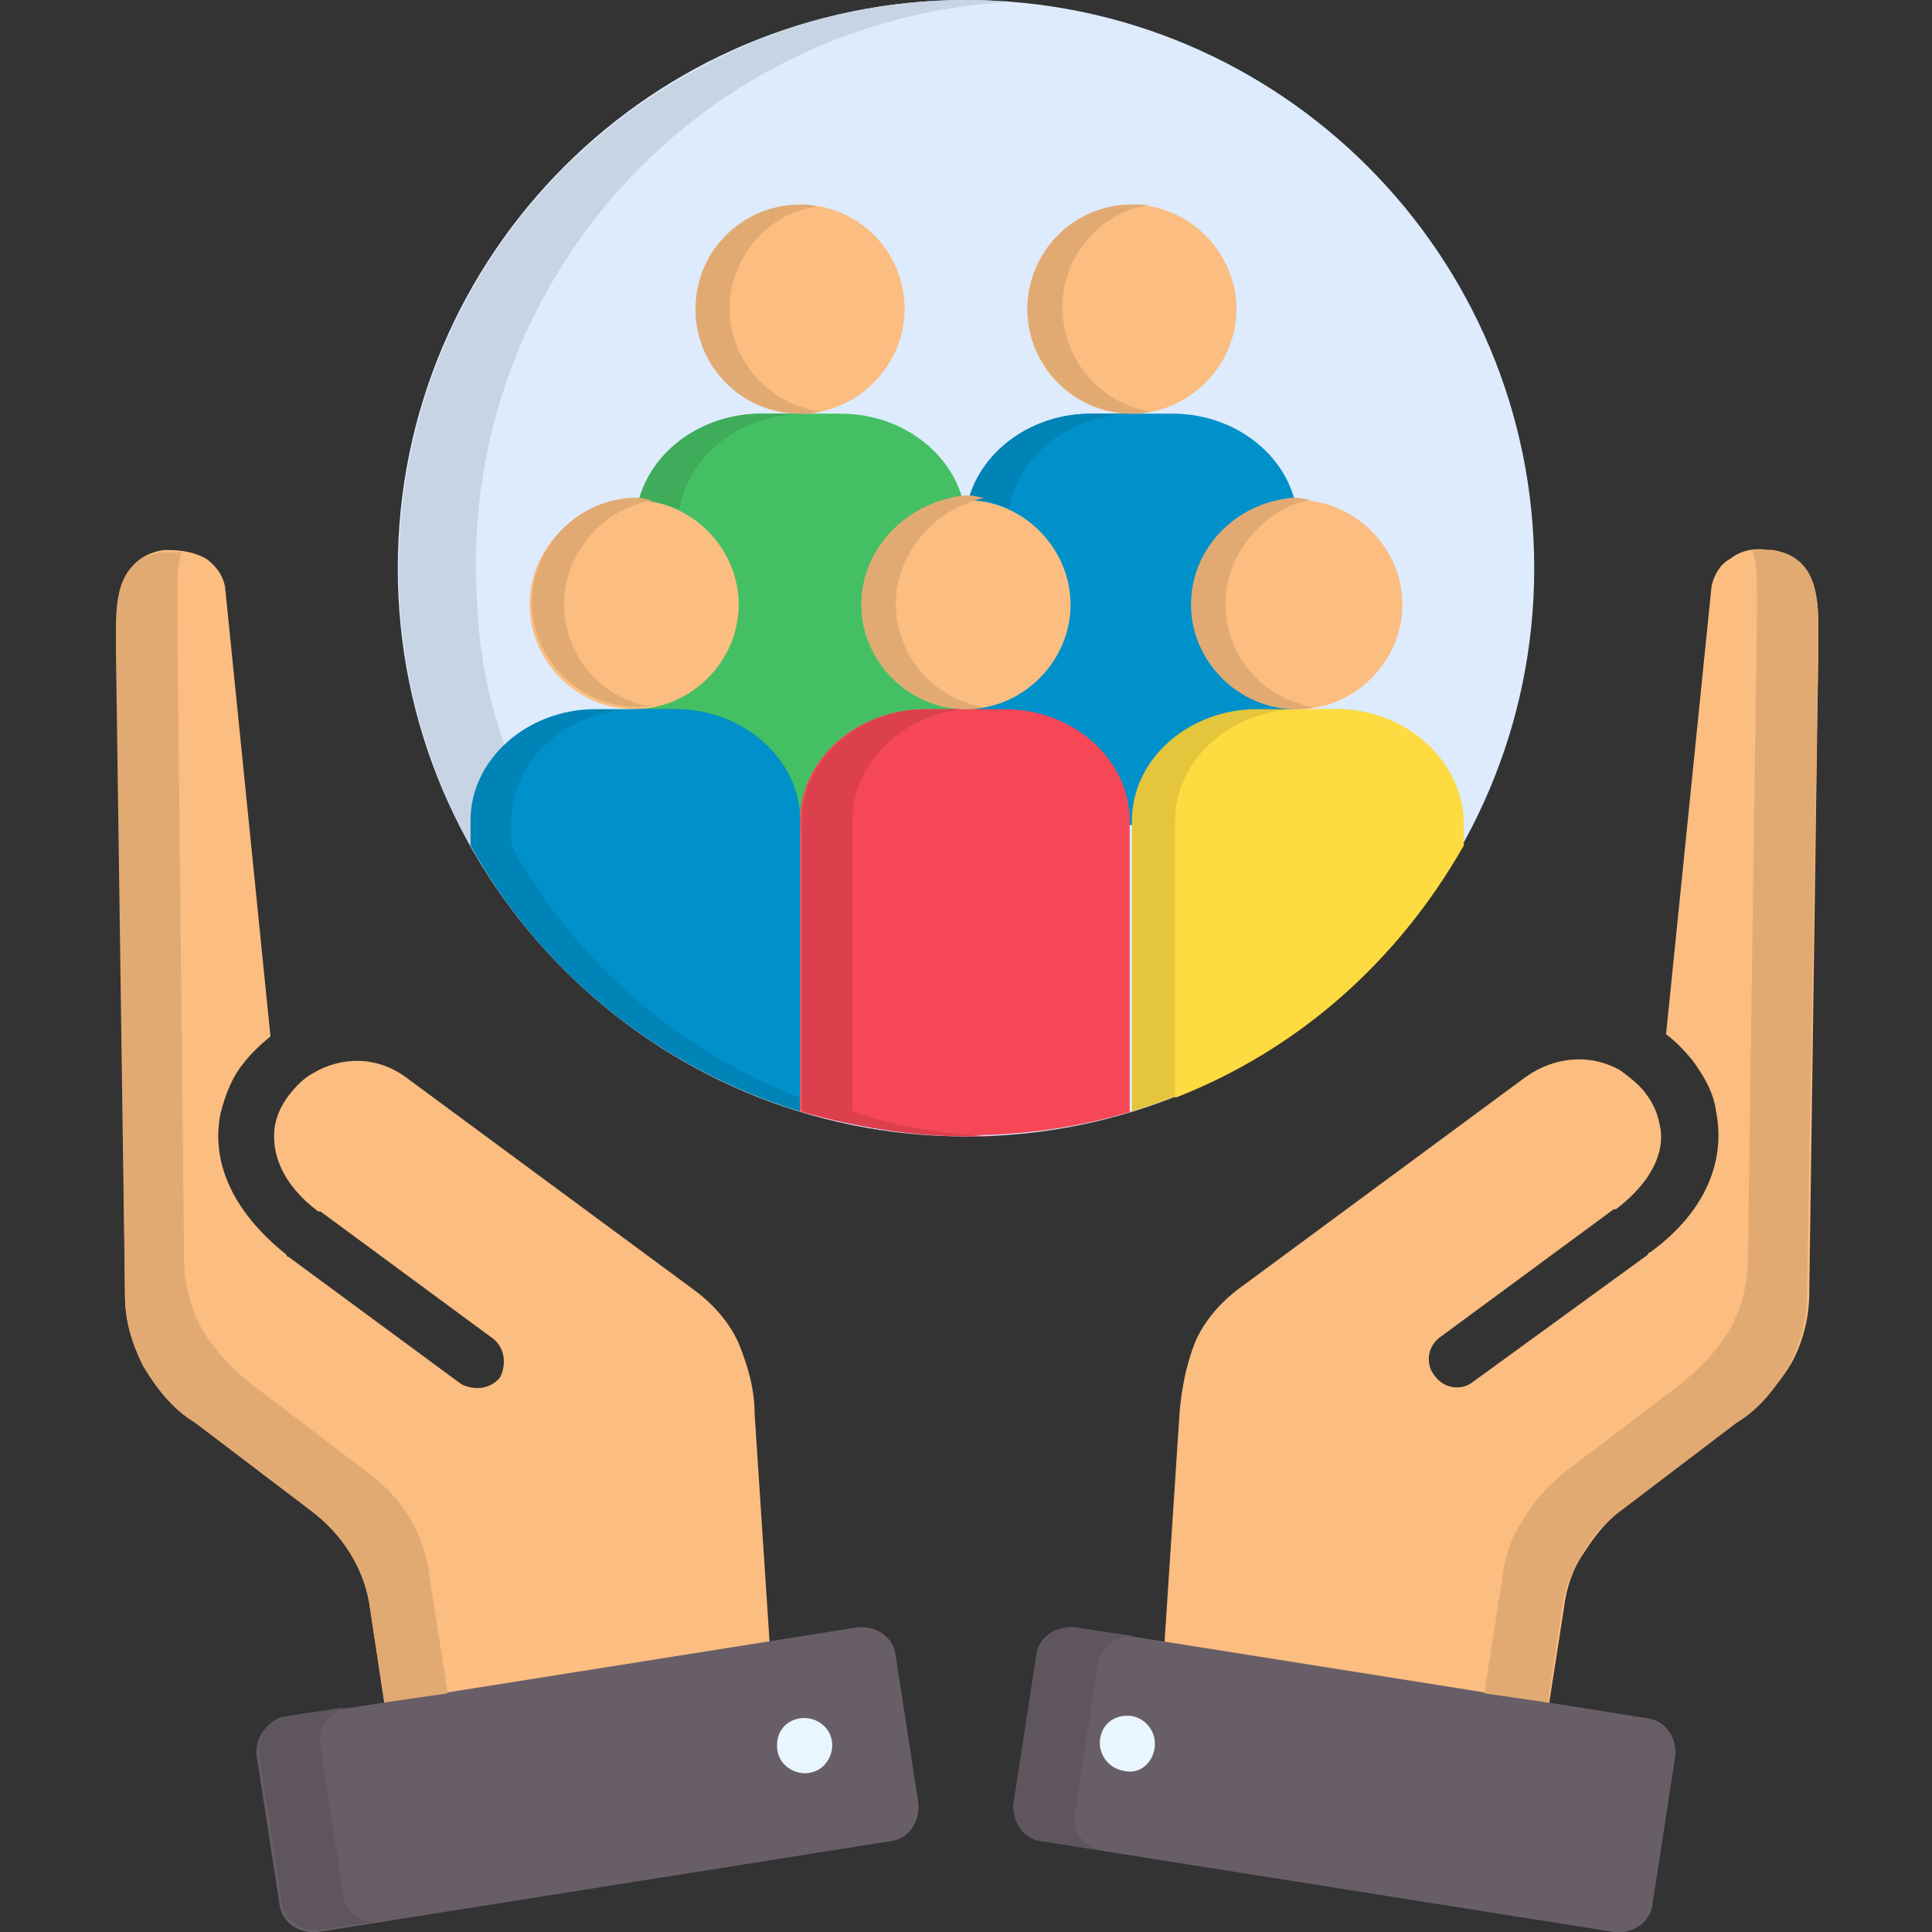 <svg xmlns="http://www.w3.org/2000/svg" xmlns:xlink="http://www.w3.org/1999/xlink" id="Layer_1" x="0px" y="0px" width="85px" height="85px" viewBox="0 0 85 85" style="enable-background:new 0 0 85 85;" xml:space="preserve"><rect x="0" y="0" width="85" height="85" fill="#333333" stroke="none"/><style type="text/css">	.st0{fill-rule:evenodd;clip-rule:evenodd;fill:#DDEBFD;}	.st1{fill-rule:evenodd;clip-rule:evenodd;fill:#C7D4E4;}	.st2{fill-rule:evenodd;clip-rule:evenodd;fill:#FBBD80;}	.st3{fill-rule:evenodd;clip-rule:evenodd;fill:#45BF64;}	.st4{fill-rule:evenodd;clip-rule:evenodd;fill:#0091CA;}	.st5{fill-rule:evenodd;clip-rule:evenodd;fill:#0083B6;}	.st6{fill-rule:evenodd;clip-rule:evenodd;fill:#F54756;}	.st7{fill-rule:evenodd;clip-rule:evenodd;fill:#E5C53B;}	.st8{fill:#FBBD80;}	.st9{fill-rule:evenodd;clip-rule:evenodd;fill:#685E68;}	.st10{fill:#EAF6FF;}	.st11{fill-rule:evenodd;clip-rule:evenodd;fill:#5E555E;}	.st12{fill-rule:evenodd;clip-rule:evenodd;fill:#E2AA73;}	.st13{fill-rule:evenodd;clip-rule:evenodd;fill:#DD404D;}	.st14{fill-rule:evenodd;clip-rule:evenodd;fill:#FEDB41;}	.st15{fill-rule:evenodd;clip-rule:evenodd;fill:#3EAC5A;}</style><g>	<path class="st0" d="M42.5,50c13.8,0,25-11.2,25-25c0-13.8-11.2-25-25-25c-13.8,0-25,11.2-25,25C17.5,38.8,28.7,50,42.5,50z"></path>	<path class="st1" d="M42.5,0c0.6,0,1.1,0,1.7,0.1C30.4,1,20,12.9,21,26.7c0.1,2.1,0.5,4.1,1.2,6.1c-0.9,0.9-1.5,2.1-1.5,3.3v1.1  c-6.7-12.1-2.4-27.3,9.7-34C34.1,1.1,38.2,0,42.5,0L42.5,0z"></path>	<path class="st2" d="M35.2,18.2c2.5,0,4.6-2.1,4.6-4.6S37.8,9,35.2,9c-2.5,0-4.6,2.1-4.6,4.6c0,0,0,0,0,0  C30.6,16.1,32.7,18.2,35.2,18.2L35.2,18.2z"></path>	<path class="st3" d="M28.2,36.3h14c0.2,0,0.3-0.1,0.3-0.3V23.1c0-2.7-2.5-4.9-5.5-4.9h-3.5c-3,0-5.5,2.2-5.5,4.9v12.9  C28,36.2,28.1,36.3,28.2,36.3L28.2,36.3z"></path>	<path class="st2" d="M49.8,18.2c2.5,0,4.6-2.1,4.6-4.6S52.3,9,49.8,9c-2.5,0-4.6,2.1-4.6,4.6c0,0,0,0,0,0  C45.2,16.1,47.2,18.2,49.8,18.2L49.8,18.2z"></path>	<path class="st4" d="M42.8,36.3h14c0.2,0,0.3-0.1,0.3-0.3V23.1c0-2.7-2.5-4.9-5.5-4.9H48c-3,0-5.5,2.2-5.5,4.9v12.9  C42.5,36.2,42.6,36.3,42.8,36.3L42.8,36.3z"></path>	<path class="st2" d="M27.9,31.2c2.5,0,4.6-2.1,4.6-4.6c0-2.5-2.1-4.6-4.6-4.6c-2.5,0-4.6,2.1-4.6,4.6  C23.3,29.1,25.4,31.2,27.9,31.2z"></path>	<path class="st2" d="M42.5,31.2c2.5,0,4.6-2.1,4.6-4.6S45,22,42.5,22c-2.5,0-4.6,2.1-4.6,4.6v0C37.9,29.1,40,31.2,42.5,31.2z"></path>	<path class="st2" d="M57.1,31.2c2.5,0,4.6-2.1,4.6-4.6S59.6,22,57.1,22c-2.5,0-4.6,2.1-4.6,4.6v0C52.5,29.1,54.5,31.2,57.1,31.2z"></path>	<path class="st5" d="M35.2,48.9C29,47,23.8,42.8,20.7,37.2v-1.1c0-2.7,2.5-4.9,5.5-4.9h3.5c3,0,5.5,2.2,5.5,4.9L35.2,48.9z"></path>	<path class="st6" d="M49.8,48.9c-4.7,1.4-9.8,1.4-14.6,0V36.1c0-2.7,2.5-4.9,5.5-4.9h3.5c3,0,5.5,2.2,5.5,4.9V48.9z"></path>	<path class="st7" d="M64.3,37.2v-1.1c0-2.7-2.5-4.9-5.5-4.9h-3.5c-3,0-5.5,2.2-5.5,4.9v12.8C56,47,61.2,42.8,64.3,37.2L64.3,37.2z"></path></g><path class="st8" d="M64.8,60.8c-0.5,0.4-1.3,0.3-1.7-0.3c-0.4-0.5-0.3-1.3,0.3-1.7l0,0l7.6-5.6c0,0,0,0,0.1,0 c1.7-1.3,2.2-2.7,1.9-3.8c-0.1-0.5-0.3-0.9-0.6-1.3c-0.3-0.4-0.7-0.7-1.1-1c-1.2-0.7-2.8-0.7-4.2,0.3l0,0l-12.6,9.3 c-0.8,0.6-1.5,1.4-1.9,2.3c-0.4,1-0.6,2-0.7,3.1l-1.2,18.3l16.2,2.6l1.9-12.2c0.1-0.9,0.4-1.8,0.9-2.5c0.5-0.8,1.1-1.5,1.8-2l5-3.8 c0.9-0.7,1.7-1.5,2.3-2.5c0.5-0.9,0.8-2,0.8-3.1l0.4-28.4c0-0.2,0-0.5,0-0.8c0-1.5-0.1-3.1-2-3.5c-0.1,0-0.1,0-0.2,0 c-0.6-0.1-1.2,0-1.7,0.4c-0.4,0.2-0.7,0.7-0.8,1.2l-2,19.7c0.4,0.3,0.8,0.7,1.2,1.2c0.5,0.7,0.9,1.4,1,2.2c0.4,2-0.3,4.3-2.9,6.2 c0,0-0.1,0-0.1,0.1L64.8,60.8z"></path><path class="st9" d="M44.6,79.3l1-6.5c0.1-0.8,0.9-1.3,1.7-1.2l25.2,4c0.8,0.1,1.3,0.9,1.2,1.7l-1,6.5c-0.1,0.8-0.9,1.3-1.7,1.2 l-25.2-4C45,80.9,44.5,80.1,44.6,79.3L44.6,79.3z"></path><path class="st10" d="M49.4,77.9c-0.6-0.1-1.1-0.7-1-1.4s0.7-1.1,1.4-1l0,0l0,0c0.6,0.1,1.1,0.7,1,1.4 C50.7,77.6,50.1,78.1,49.4,77.9L49.4,77.9z"></path><path class="st8" d="M21.7,58.9c0.5,0.4,0.6,1.1,0.3,1.7c-0.4,0.5-1.1,0.6-1.7,0.3l-7.6-5.6c0,0-0.1,0-0.1-0.1 C10.1,53.2,9.3,51,9.7,49c0.2-0.8,0.5-1.6,1-2.2c0.3-0.4,0.7-0.8,1.2-1.2L9.9,25.8c-0.1-0.5-0.4-0.9-0.8-1.2 c-0.5-0.3-1.1-0.4-1.7-0.4c-0.1,0-0.1,0-0.2,0c-1.9,0.3-2,2-2,3.5c0,0.3,0,0.6,0,0.8L5.5,57c0,1.1,0.3,2.1,0.8,3.1 c0.6,1,1.3,1.9,2.3,2.5l5,3.8c1.5,1.1,2.5,2.7,2.7,4.5l1.9,12.2l16.2-2.6l-1.2-18.3c0-1.1-0.3-2.1-0.7-3.1c-0.4-0.9-1.1-1.7-1.9-2.3 L18,47.5l0,0c-1.4-1.1-3-1-4.2-0.3c-0.4,0.2-0.8,0.6-1.1,1c-0.3,0.4-0.5,0.8-0.6,1.3c-0.2,1.2,0.3,2.6,1.9,3.8l0.1,0L21.7,58.9z"></path><path class="st9" d="M40.4,79.3l-1-6.5c-0.1-0.8-0.9-1.3-1.7-1.2l-25.2,4c-0.8,0.1-1.3,0.9-1.2,1.7l1,6.5c0.1,0.8,0.9,1.3,1.7,1.2 l25.2-4C40,80.9,40.5,80.1,40.4,79.3L40.4,79.3z"></path><path class="st10" d="M35.2,75.6c0.6-0.1,1.3,0.3,1.4,1c0.1,0.6-0.3,1.3-1,1.4l0,0c-0.6,0.1-1.3-0.3-1.4-1 C34.1,76.3,34.5,75.7,35.2,75.6L35.2,75.6L35.2,75.6z"></path><path class="st11" d="M15.1,83.4l-1-6.6c-0.1-0.8,0.4-1.5,1.2-1.7l-2.7,0.4c-0.8,0.1-1.3,0.9-1.2,1.7l1,6.5c0.1,0.8,0.9,1.3,1.7,1.2 l2.7-0.4C15.9,84.7,15.2,84.1,15.1,83.4L15.1,83.4z"></path><path class="st11" d="M47.3,79.8l1-6.6c0.1-0.8,0.9-1.3,1.7-1.2l-2.7-0.4c-0.8-0.1-1.5,0.4-1.7,1.2l-1,6.5c-0.1,0.8,0.4,1.5,1.2,1.7 l2.7,0.4C47.7,81.3,47.1,80.5,47.3,79.8L47.3,79.8z"></path><path class="st12" d="M16.2,64.8l-5-3.8c-0.9-0.7-1.7-1.5-2.3-2.5c-0.5-0.9-0.8-2-0.8-3.1L7.8,27.1c0-0.2,0-0.5,0-0.8 c0-0.7,0-1.4,0.2-2c-0.2,0-0.5,0-0.7,0c-0.1,0-0.1,0-0.2,0c-1.9,0.3-2,2-2,3.5c0,0.3,0,0.6,0,0.8L5.5,57c0,1.1,0.3,2.1,0.8,3.1 c0.6,1,1.3,1.9,2.3,2.5l5,3.8c1.5,1.1,2.5,2.7,2.7,4.5l0.6,4l2.8-0.4l-0.8-5.1C18.7,67.5,17.7,65.9,16.2,64.8L16.2,64.8z"></path><path class="st12" d="M68.8,64.8l5-3.8c0.9-0.7,1.7-1.5,2.3-2.5c0.5-0.9,0.8-2,0.8-3.1l0.4-28.4c0-0.2,0-0.5,0-0.8 c0-0.7,0-1.4-0.2-2c0.2,0,0.5,0,0.7,0c0.1,0,0.1,0,0.2,0c1.9,0.3,2,2,2,3.5c0,0.3,0,0.6,0,0.8L79.5,57c0,1.1-0.3,2.1-0.8,3.1 c-0.6,1-1.3,1.9-2.3,2.5l-5,3.8c-0.7,0.5-1.4,1.2-1.8,2c-0.5,0.8-0.8,1.6-0.9,2.5l-0.6,4l-2.8-0.4l0.8-5.1c0.1-0.9,0.4-1.8,0.9-2.5 C67.5,66,68.1,65.4,68.8,64.8L68.8,64.8z"></path><path class="st4" d="M35.2,48.3c-5.4-2.1-9.9-6-12.7-11.1v-1.1c0-2.7,2.5-4.9,5.5-4.9h1.7c3,0,5.5,2.2,5.5,4.9V48.3z"></path><path class="st13" d="M37.5,36.3v-0.2c0-2.5,2.2-4.7,5-4.9c0.2,0,0.3,0,0.5,0h-2.2c-3,0-5.5,2.2-5.5,4.9v12.8 c2.4,0.7,4.8,1.1,7.3,1.1c0.4,0,0.7,0,1.1,0c-2.1-0.1-4.2-0.4-6.2-1.1L37.5,36.3z"></path><path class="st14" d="M58.8,31.2h-1.6c-3,0-5.5,2.2-5.5,4.9v12.2c5.4-2.1,9.8-6,12.7-11.1v-1.1C64.3,33.4,61.8,31.2,58.8,31.2 L58.8,31.2z"></path><path class="st15" d="M28.1,22c0.6,0,1.2,0.2,1.8,0.4c0.4-2.4,2.7-4.2,5.5-4.2h-1.9C30.9,18.2,28.7,19.8,28.1,22L28.1,22z"></path><path class="st5" d="M44.4,22.4c0.4-2.4,2.7-4.2,5.5-4.2H48c-2.6,0-4.8,1.6-5.4,3.8C43.3,22,43.9,22.1,44.4,22.4z"></path><path class="st12" d="M45.2,13.6c0,2.5,2.1,4.6,4.6,4.6c0,0,0,0,0,0c0.3,0,0.5,0,0.8-0.1c-2.5-0.4-4.2-2.8-3.8-5.3 c0.3-1.9,1.8-3.5,3.8-3.8C50.3,9,50,9,49.8,9C47.2,9,45.2,11.1,45.2,13.6z M32.1,13.6c0-2.2,1.6-4.2,3.8-4.5C35.7,9,35.5,9,35.2,9 c-2.5,0-4.6,2-4.6,4.6c0,2.5,2,4.6,4.6,4.6c0,0,0,0,0.1,0c0.3,0,0.5,0,0.8-0.1C33.8,17.8,32.1,15.8,32.1,13.6z M27.9,30.9 c-2.4-0.8-3.7-3.5-2.8-5.9c0.5-1.3,1.6-2.4,2.9-2.8c0.2-0.1,0.4-0.1,0.7-0.2c-0.2,0-0.4-0.1-0.6-0.1h-0.1c-2.5,0-4.6,2.1-4.6,4.6 s2.1,4.6,4.6,4.6c0.3,0,0.5,0,0.8-0.1C28.5,31.1,28.2,31,27.9,30.9L27.9,30.9z M37.9,26.6c0,2.5,2.1,4.6,4.6,4.6c0,0,0,0,0,0 c0.3,0,0.5,0,0.8-0.1c-0.3,0-0.5-0.1-0.8-0.2c-2.4-0.8-3.7-3.5-2.8-5.9c0.5-1.3,1.5-2.3,2.7-2.8c0.1,0,0.1,0,0.2-0.1 c0.2-0.1,0.4-0.1,0.7-0.2c-0.2,0-0.4-0.1-0.6-0.1h-0.3C39.9,22.1,37.9,24.1,37.9,26.6L37.9,26.6z M52.4,26.6c0,2.5,2.1,4.6,4.6,4.6 c0.3,0,0.5,0,0.8-0.1c-0.3,0-0.5-0.1-0.8-0.2c-2.4-0.8-3.7-3.5-2.8-5.9c0.5-1.3,1.5-2.3,2.7-2.8c0.3-0.1,0.6-0.2,0.9-0.2 c-0.3,0-0.5-0.1-0.8-0.1h-0.1C54.4,22.1,52.4,24.1,52.4,26.6L52.4,26.6z"></path></svg>